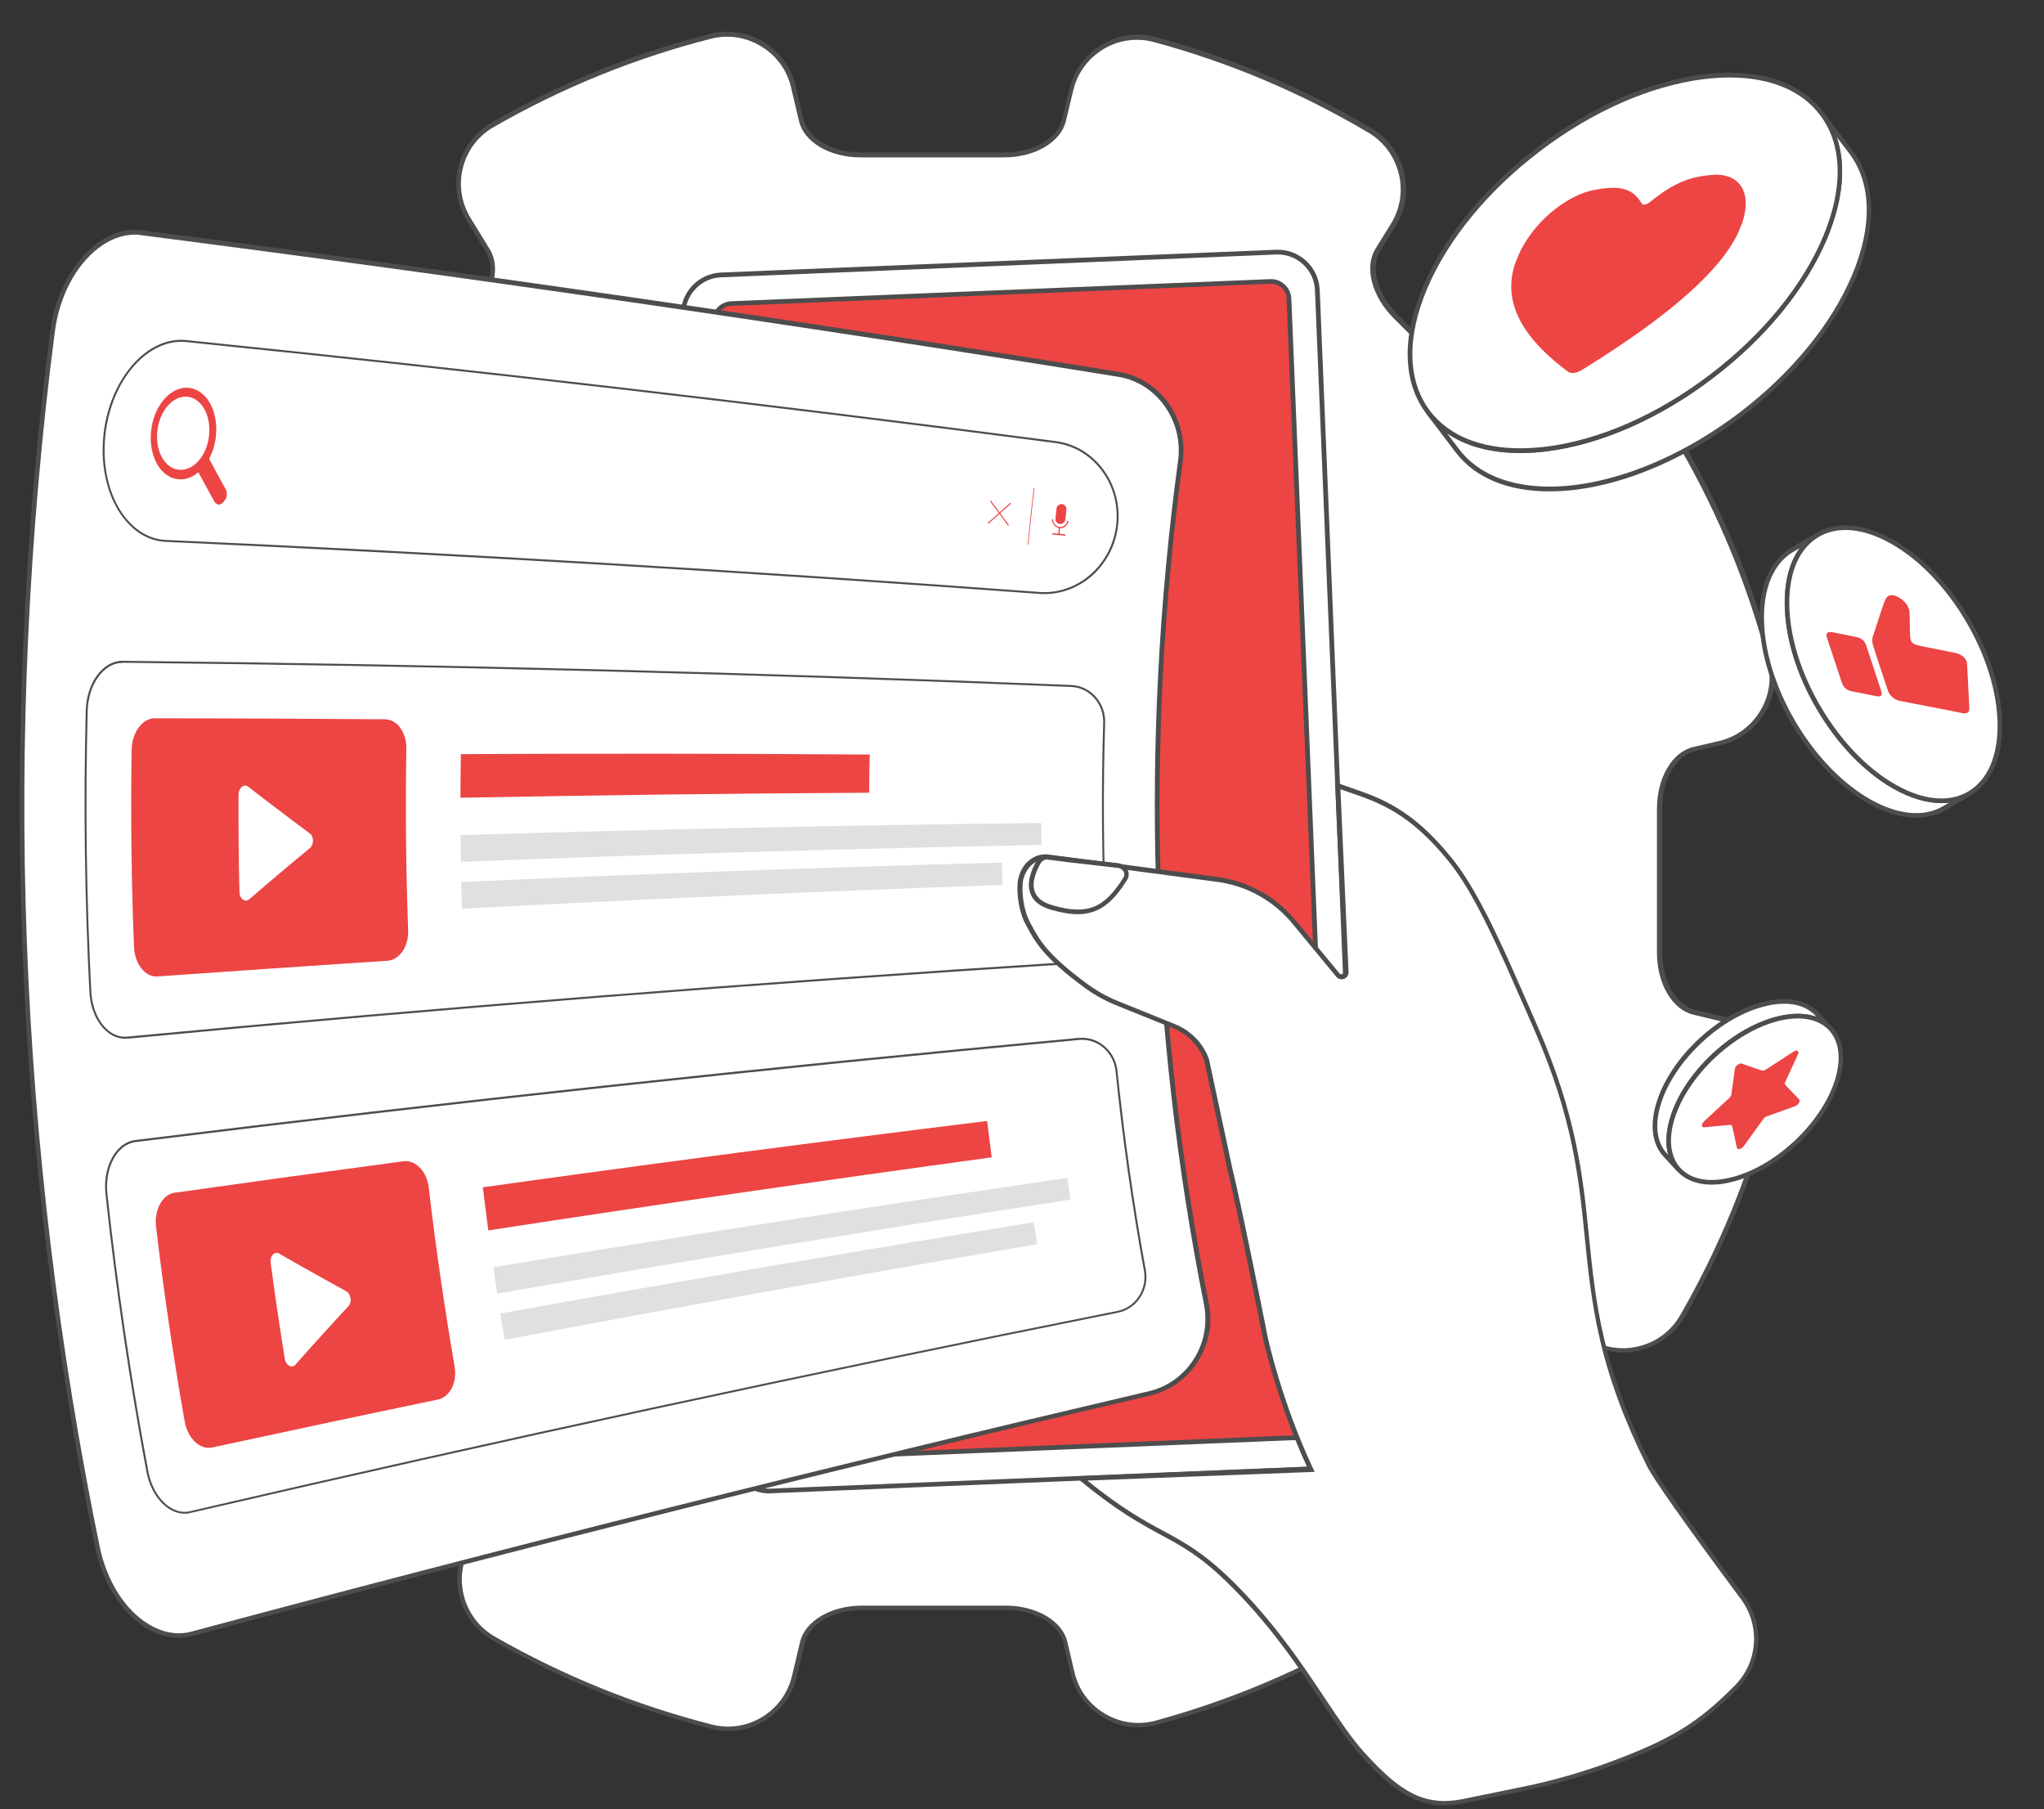 <?xml version="1.0" encoding="UTF-8"?>
<!DOCTYPE svg PUBLIC '-//W3C//DTD SVG 1.0//EN'
          'http://www.w3.org/TR/2001/REC-SVG-20010904/DTD/svg10.dtd'>
<svg height="1293.2" preserveAspectRatio="xMidYMid meet" version="1.0" viewBox="-14.1 -22.7 1461.3 1293.2" width="1461.3" xmlns="http://www.w3.org/2000/svg" xmlns:xlink="http://www.w3.org/1999/xlink" zoomAndPan="magnify"
><rect x="-14.1" y="-22.7" width="1461.3" height="1293.2" fill="#333333" stroke="none"/><g
  ><g id="change1_9"
    ><path d="M1215.8,705.2l-18.7-4.5c-14.2-3.4-24.6-21.4-24.6-42.5V555.3c0-21.2,10.5-39.2,24.7-42.5l18.1-4.2 c26.6-6.2,43.1-33.1,36.1-59.6c-14.2-54.3-35.6-105.8-63.1-153.2c-13.7-23.8-44.3-31.6-67.7-17.3l-16.7,10.3 c-12.4,7.6-32.5,2.3-47.5-12.6l-72.8-72.8c-15-15-20.3-35.1-12.6-47.6l10.9-17.6c14.5-23.3,6.9-53.8-16.7-67.8 c-47.5-28.1-99-50-153.4-64.8c-26.4-7.2-53.5,9.1-59.9,35.7l-5.3,22c-3.4,14.2-21.4,24.6-42.5,24.6H601.2 c-21.2,0-39.2-10.5-42.5-24.7l-5.6-23.8C547,12.9,520.2-3.6,493.8,3.2c-55.1,14.1-107.3,35.5-155.5,63.1 c-23.9,13.7-31.8,44.4-17.4,67.8l13.7,22.3c7.6,12.4,2.3,32.5-12.6,47.5l-72.8,72.8c-15,15-35.1,20.3-47.6,12.6l-23.2-14.4 c-23.3-14.5-53.9-6.8-67.8,16.8c-28.3,48.1-50.3,100.4-65,155.7c-7,26.4,9.3,53.3,35.8,59.7l27.7,6.7c14.2,3.4,24.6,21.4,24.6,42.5 l0,102.9c0,21.2-10.5,39.2-24.7,42.5L82,708c-26.7,6.2-43.1,33.3-36.1,59.8C60.6,823,82.7,875.2,111,923.3 c13.9,23.5,44.3,31.2,67.6,17l23.8-14.6c12.4-7.6,32.5-2.3,47.5,12.6l72.8,72.8c15,15,20.3,35.1,12.6,47.6l-13.5,21.7 c-14.6,23.5-6.7,54.4,17.3,68.1c48.2,27.6,100.4,48.9,155.6,62.9c26.3,6.7,52.9-9.6,59.2-35.9l5.8-24.4 c3.4-14.2,21.4-24.6,42.5-24.6h102.9c21.2,0,39.2,10.5,42.5,24.7l5,21.4c6.3,26.8,33.5,43.3,60,36c54.5-14.8,105.9-36.9,153.4-65 c23.4-13.9,31.1-44.3,16.8-67.5l-11.2-18.2c-7.6-12.4-2.3-32.5,12.6-47.5l72.8-72.8c15-15,35.1-20.3,47.6-12.6l16.1,10 c23.4,14.6,54.2,6.8,68-17.1c27.4-47.5,48.7-99,62.9-153.3C1258.5,738.3,1242.2,711.5,1215.8,705.2z M648.7,810.5 c-117,0-211.8-94.8-211.8-211.8c0-117,94.8-211.8,211.8-211.8c117,0,211.8,94.8,211.8,211.8C860.4,715.7,765.6,810.5,648.7,810.5z" fill="#fff"
    /></g
    ><g id="change2_8"
    ><path d="M506.6,1214.5c-4.1,0-8.3-0.5-12.4-1.6c-54.6-13.8-107-35.1-156-63.1c-12-6.9-20.5-18.1-23.9-31.5 c-3.4-13.4-1.2-27.2,6.1-38.9l13.5-21.7c3.5-5.6,4.2-13.3,2-21.5c-2.2-8.4-7.3-17-14.4-24l-72.8-72.8c-7-7-15.5-12.1-23.9-14.3 c-8.2-2.2-15.9-1.5-21.5,1.9l-23.8,14.6c-11.6,7.1-25.3,9.2-38.5,5.9c-13.3-3.3-24.4-11.6-31.4-23.4 c-28.8-48.9-50.8-101.3-65.3-156c-3.5-13.2-1.6-26.9,5.5-38.6c7.1-11.8,18.4-20.1,31.8-23.2l27.1-6.3c6.4-1.5,12.4-6.4,16.7-13.8 c4.4-7.5,6.8-17.2,6.8-27.1V556.2c0-9.9-2.4-19.5-6.8-27.1c-4.3-7.4-10.2-12.3-16.6-13.8l-27.7-6.7c-13.3-3.2-24.6-11.4-31.6-23.2 c-7-11.7-8.9-25.4-5.4-38.5c14.5-54.7,36.4-107.2,65.1-156.1c7-11.9,18.2-20.2,31.5-23.5c13.3-3.3,27-1.1,38.6,6.1l23.2,14.4 c5.6,3.5,13.3,4.2,21.5,2c8.4-2.2,17-7.3,24-14.4l72.8-72.8c7-7,12.1-15.5,14.3-23.9c2.2-8.2,1.5-15.9-1.9-21.5L319.6,135 c-7.2-11.7-9.3-25.5-5.9-38.8c3.4-13.3,11.9-24.5,23.8-31.4c48.9-28.1,101.4-49.4,155.9-63.3c13.1-3.3,26.8-1.3,38.4,5.7 c11.7,7.1,19.9,18.4,23,31.7l5.6,23.8c1.5,6.4,6.4,12.4,13.8,16.7c7.5,4.4,17.2,6.8,27.1,6.8h102.9c9.9,0,19.5-2.4,27.1-6.8 c7.4-4.3,12.3-10.2,13.8-16.6l5.3-22c3.2-13.4,11.5-24.6,23.4-31.7c11.7-7,25.5-8.8,38.6-5.3c53.9,14.6,105.7,36.5,153.9,65 c11.8,7,20.1,18.2,23.4,31.5c3.3,13.3,1.1,27-6.1,38.6l-10.9,17.6c-3.5,5.6-4.2,13.3-2,21.5c2.2,8.4,7.3,17,14.4,24l72.8,72.8 c7,7,15.5,12.1,23.9,14.3c8.2,2.2,15.9,1.5,21.5-1.9l16.7-10.3c11.7-7.2,25.4-9.2,38.7-5.9c13.3,3.4,24.5,11.8,31.3,23.7 c27.9,48.2,49.2,99.9,63.2,153.7c3.4,13.1,1.5,26.8-5.6,38.5c-7.1,11.8-18.4,20-31.8,23.1l-18.1,4.2c-6.4,1.5-12.4,6.4-16.7,13.8 c-4.4,7.5-6.8,17.2-6.8,27.1v102.9c0,9.9,2.4,19.5,6.8,27.1c4.3,7.4,10.2,12.3,16.6,13.8l18.7,4.5c13.3,3.2,24.5,11.4,31.5,23.1 c7,11.6,9,25.3,5.5,38.4c-14,53.8-35.2,105.5-63,153.7c-6.9,12-18.1,20.4-31.5,23.8c-13.4,3.4-27.2,1.2-38.9-6.1l-16.1-10 c-5.6-3.5-13.3-4.2-21.5-2c-8.4,2.2-17,7.3-24,14.4l-72.8,72.8c-7,7-12.1,15.5-14.3,23.9c-2.2,8.2-1.5,15.9,1.9,21.5l11.2,18.2 c7.1,11.6,9.2,25.2,5.9,38.4c-3.3,13.3-11.6,24.4-23.3,31.4c-48.1,28.6-99.9,50.5-153.8,65.2c-13.2,3.6-26.9,1.7-38.7-5.3 c-11.9-7.1-20.2-18.4-23.3-31.9l-5-21.4c-1.5-6.4-6.4-12.4-13.8-16.7c-7.5-4.4-17.2-6.8-27.1-6.8H602.2c-9.9,0-19.5,2.4-27.1,6.8 c-7.4,4.3-12.3,10.2-13.8,16.6l-5.8,24.4c-3.2,13.2-11.3,24.4-23,31.4C524.5,1212.1,515.6,1214.5,506.6,1214.5z M215.7,920.6 c11.5,0,24.7,5.9,35.4,16.6l72.8,72.8c15.6,15.6,21,36.5,12.8,49.6l-13.5,21.7c-6.8,11-8.8,23.9-5.7,36.4 c3.2,12.5,11.1,23,22.3,29.4c48.7,27.9,100.9,49,155.1,62.8c12.2,3.1,24.9,1.2,35.7-5.3c10.9-6.6,18.5-17,21.5-29.4l5.8-24.4 c3.6-15,22.2-25.9,44.1-25.9h102.9c22.1,0,40.6,10.9,44.1,26l5,21.4c2.9,12.6,10.7,23.2,21.8,29.8c11,6.6,23.9,8.3,36.2,5 c53.6-14.6,105.1-36.4,153-64.8c11-6.5,18.7-16.9,21.8-29.3c3.1-12.3,1.1-25.1-5.6-35.9l-11.2-18.2c-8.1-13.2-2.6-34,12.9-49.5 l72.8-72.8c15.6-15.6,36.5-21,49.6-12.8l16.1,10c10.9,6.8,23.8,8.8,36.3,5.7c12.5-3.1,23-11,29.4-22.2 c27.7-48,48.8-99.5,62.7-152.9c3.2-12.2,1.3-24.9-5.2-35.8c-6.6-11-17-18.6-29.5-21.6l-18.7-4.5c-15-3.6-25.9-22.2-25.9-44.1V555.3 c0-22.1,10.9-40.6,26-44.1l18.1-4.2c12.5-2.9,23.1-10.6,29.7-21.6c6.6-10.9,8.4-23.7,5.2-35.9c-14-53.4-35.2-104.9-62.9-152.8 c-6.4-11.1-16.8-19-29.3-22.2c-12.4-3.1-25.2-1.2-36.2,5.5l-16.7,10.3c-13.2,8.1-34,2.6-49.5-12.9l-72.8-72.8 c-15.6-15.6-21-36.5-12.8-49.6l10.9-17.6c6.7-10.8,8.8-23.6,5.7-36c-3.1-12.4-10.8-22.9-21.9-29.4c-47.9-28.4-99.4-50.1-153-64.6 c-12.3-3.3-25.1-1.6-36,4.9c-11.1,6.6-18.8,17.1-21.8,29.6l-5.3,22c-3.6,15-22.2,25.9-44.1,25.9H601.2c-22.1,0-40.6-10.9-44.1-26 l-5.6-23.8c-2.9-12.5-10.5-23-21.5-29.6c-10.9-6.6-23.6-8.5-35.8-5.4c-54.2,13.8-106.4,35-155.1,63C328,74.2,320.1,84.6,316.9,97 c-3.2,12.4-1.2,25.3,5.5,36.2l13.7,22.3c8.1,13.2,2.6,34-12.9,49.5l-72.8,72.8c-15.6,15.6-36.5,21-49.6,12.8l-23.2-14.4 c-10.9-6.7-23.7-8.8-36.1-5.7c-12.5,3.1-22.9,10.9-29.5,22c-28.6,48.6-50.4,100.9-64.8,155.2c-3.2,12.3-1.4,25,5.1,35.9 c6.6,11,17.1,18.7,29.5,21.7l27.7,6.7c15,3.6,25.9,22.2,25.9,44.1v102.9c0,22.1-10.9,40.6-26,44.1l-27.1,6.3 c-12.5,2.9-23.1,10.6-29.7,21.7c-6.6,11-8.4,23.8-5.1,36.1c14.5,54.4,36.3,106.6,65,155.2c6.5,11,16.9,18.8,29.3,21.9 c12.3,3.1,25.1,1.1,35.9-5.5l23.8-14.6C205.7,921.8,210.5,920.6,215.7,920.6z M648.7,812.2c-28.8,0-56.8-5.6-83.1-16.8 c-25.4-10.7-48.2-26.1-67.8-45.7c-19.6-19.6-35-42.4-45.7-67.8c-11.1-26.3-16.8-54.3-16.8-83.1s5.6-56.8,16.8-83.1 c10.7-25.4,26.1-48.2,45.7-67.8c19.6-19.6,42.4-35,67.8-45.7c26.3-11.1,54.3-16.8,83.1-16.8s56.8,5.6,83.1,16.8 c25.4,10.7,48.2,26.1,67.8,45.7c19.6,19.6,35,42.4,45.7,67.8c11.1,26.3,16.8,54.3,16.8,83.1s-5.6,56.8-16.8,83.1 c-10.7,25.4-26.1,48.2-45.7,67.8c-19.6,19.6-42.4,35-67.8,45.7C705.4,806.6,677.5,812.2,648.7,812.2z M648.7,388.7 c-28.4,0-55.9,5.6-81.8,16.5c-25,10.6-47.5,25.7-66.8,45c-19.3,19.3-34.4,41.8-45,66.8c-11,25.9-16.5,53.4-16.5,81.8 s5.6,55.9,16.5,81.8c10.6,25,25.7,47.5,45,66.8c19.3,19.3,41.8,34.4,66.8,45c25.9,11,53.4,16.5,81.8,16.5s55.9-5.6,81.8-16.5 c25-10.6,47.5-25.7,66.8-45s34.4-41.8,45-66.8c11-25.9,16.5-53.4,16.5-81.8s-5.6-55.9-16.5-81.8c-10.6-25-25.7-47.5-45-66.8 s-41.8-34.4-66.8-45C704.5,394.2,677,388.7,648.7,388.7z" fill="#4d4d4d"
    /></g
  ></g
  ><g
  ><g
    ><g
      ><g id="change1_10"
        ><path d="M507.6,1015.9l-33.3-812.7c-0.6-15.5,11.6-28.8,27.1-29.4l396.9-16.3c15.5-0.6,28.8,11.6,29.4,27.1 L961,997.3c0.6,15.5-11.6,28.8-27.1,29.4L537,1043C521.5,1043.6,508.2,1031.4,507.6,1015.9z" fill="#fff"
        /></g
        ><g id="change2_9"
        ><path d="M535.8,1044.7c-15.9,0-29.2-12.6-29.9-28.7l-33.3-812.7c-0.3-8,2.5-15.6,7.9-21.5c5.4-5.9,12.8-9.3,20.8-9.7 l396.9-16.3c8-0.3,15.6,2.5,21.5,7.9c5.9,5.4,9.3,12.8,9.7,20.8l33.3,812.7c0.7,16.5-12.2,30.5-28.7,31.1l-396.9,16.3 C536.7,1044.7,536.2,1044.7,535.8,1044.7z M509.2,1015.8c0.3,7.1,3.3,13.6,8.6,18.5c5.2,4.8,12,7.3,19.1,7l396.9-16.3 c14.7-0.6,26.1-13,25.5-27.7L926,184.7c-0.3-7.1-3.3-13.6-8.6-18.5c-5.2-4.8-12-7.3-19.1-7l-396.9,16.3 c-7.1,0.3-13.6,3.3-18.5,8.6c-4.8,5.2-7.3,12-7,19.1L509.2,1015.8z" fill="#4d4d4d"
        /></g
      ></g
      ><g
      ><g id="change3_10"
        ><path d="M529.3,1007.7l-32.8-800.1c-0.3-7.1,5.2-13.1,12.3-13.4l385.3-15.8c7.1-0.3,13.1,5.2,13.4,12.3l32.8,800.1 c0.3,7.1-5.2,13.1-12.3,13.4L542.7,1020C535.6,1020.3,529.6,1014.8,529.3,1007.7z" fill="#ec4544"
        /></g
        ><g id="change2_12"
        ><path d="M542.1,1021.7c-7.7,0-14.2-6.1-14.5-13.9l-32.8-800.1c-0.2-3.9,1.2-7.6,3.8-10.4c2.6-2.8,6.2-4.5,10.1-4.7 L894,176.8c8-0.3,14.7,5.9,15.1,13.9l32.8,800.1c0.3,8-5.9,14.7-13.9,15.1l-385.3,15.8C542.5,1021.7,542.3,1021.7,542.1,1021.7z M894.6,180.1c-0.2,0-0.3,0-0.5,0l-385.3,15.8c-3,0.1-5.7,1.4-7.8,3.6c-2,2.2-3.1,5-2.9,8l32.8,800.1c0.3,6.2,5.5,11,11.6,10.7 l385.3-15.8c3-0.1,5.7-1.4,7.8-3.6c2-2.2,3.1-5,2.9-8l-32.8-800.1C905.6,184.8,900.6,180.1,894.6,180.1z" fill="#4d4d4d"
        /></g
      ></g
    ></g
    ><g
    ><g
      ><g id="change1_16"
        ><path d="M808,973.2C579,1026.8,350.8,1084,123.5,1145c-28.2,7.7-59.2-19.7-67.9-61.7C-3,798.6-14.1,504.9,23.5,214.2 c5.5-42.9,34.7-74.5,63.7-70.6c233.4,30,466.3,63.7,698.4,101.2c28.8,4.8,48.1,32.6,44.2,62.1C802.4,508.7,809,712.2,848.3,909 C854,937.8,836.4,966.4,808,973.2z" fill="#fff"
        /></g
        ><g id="change2_15"
        ><path d="M113.8,1147.9c-7.9,0-15.9-2.4-23.6-7.1c-17.5-10.7-31-32.1-36.2-57.3C24.8,941.6,7.2,796.1,1.8,651 c-5.4-145.5,1.3-292.5,20-437c3.3-25.8,15.4-48.9,32.4-62c10.5-8.1,22-11.6,33.2-10.1c232.4,29.9,467.4,63.9,698.5,101.2 c14.3,2.4,26.9,10.4,35.5,22.5c8.5,12,12,26.8,10.1,41.5c-13.6,100-18.9,201.9-15.7,302.6c3.1,100.2,14.7,200.8,34.3,298.9 c2.9,14.4,0.2,29.1-7.6,41.5c-7.8,12.5-19.9,21.2-34,24.6l0,0c-228,53.3-458.2,111.1-684.4,171.7 C120.6,1147.5,117.2,1147.9,113.8,1147.9z M82.3,145c-8.8,0-17.8,3.3-26.1,9.7c-16.3,12.5-27.9,34.8-31.1,59.7 C6.4,358.8-0.3,505.6,5.1,650.9c5.4,144.8,22.9,290.2,52.1,432c5,24.2,17.9,44.8,34.7,55.1c10.3,6.3,21,8.2,31.1,5.4 c226.2-60.7,456.5-118.4,684.5-171.8c13.3-3.2,24.6-11.4,32-23.1c7.3-11.7,9.8-25.6,7.1-39.1C827,811,815.5,710.3,812.4,609.9 c-3.2-100.9,2.1-202.9,15.7-303.1c1.9-13.9-1.5-27.8-9.5-39.1c-8-11.4-19.9-18.9-33.3-21.1c-231.1-37.3-466-71.3-698.4-101.2 C85.4,145.1,83.9,145,82.3,145z" fill="#4d4d4d"
        /></g
      ></g
      ><g
      ><g id="change1_5"
        ><path d="M753.4,665.4c-225.7,14.3-451.2,32.2-676.5,53.5c-13.4,1.3-25.4-13.3-26.4-32.7c-3.4-66.8-4.3-133.9-2.6-201 c0.5-19.4,12.1-35.1,25.6-34.9c226.3,2.3,452.4,8.1,678.4,17.3c13.5,0.6,23.9,12.4,23.4,26.3c-1.5,48.3-1.2,96.6,1.1,144.7 C777,652.6,766.8,664.6,753.4,665.4z" fill="#fff"
        /></g
        ><g id="change2_4"
        ><path d="M75.2,719.7c-4.6,0-9.2-1.8-13.2-5.3c-7.1-6.1-11.6-16.6-12.2-28.2c-3.4-66.6-4.3-134.3-2.6-201 c0.5-19.8,12.3-35.8,26.3-35.6c225.2,2.3,453.5,8.1,678.4,17.3c13.7,0.6,24.6,12.7,24.1,27.1c-1.5,48-1.2,96.7,1.1,144.7 c0.7,14.2-10,26.6-23.7,27.5h0C528.7,680.4,301.1,698.4,77,719.7C76.4,719.7,75.8,719.7,75.2,719.7z M73.3,451.1 c-13.1,0-24.2,15.3-24.7,34.2c-1.7,66.7-0.9,134.3,2.6,200.9c0.6,11.2,5,21.4,11.7,27.2c4.2,3.6,9,5.3,13.9,4.8 C301,697,528.6,679,753.3,664.7l0,0c13-0.9,23-12.5,22.4-26c-2.2-48-2.6-96.7-1.1-144.8c0.4-13.6-9.8-25-22.7-25.6 c-224.9-9.2-453.1-15-678.3-17.3C73.5,451.1,73.4,451.1,73.3,451.1z" fill="#4d4d4d"
        /></g
      ></g
      ><g
      ><g id="change1_12"
        ><path d="M729.1,401.1c-207.9-15.4-416.1-27.8-624.6-37.2c-27.9-1.1-48.3-34.7-44.1-75c0-0.1,0-0.1,0-0.2 c4.1-40.3,31-70.6,58.8-67.6c207.6,21.1,414.8,45.2,621.5,72.2c27.7,3.8,46.9,30.2,43.8,59.1c0,0,0,0,0,0 C781.4,381.2,757,403,729.1,401.1z" fill="#fff"
        /></g
        ><g id="change2_11"
        ><path d="M732.6,401.9c-1.2,0-2.3,0-3.5-0.1l0,0c-207-15.3-417.1-27.8-624.5-37.2c-10.7-0.4-20.6-5.5-28.6-14.8 c-12.6-14.5-18.6-37.3-16.2-61l0-0.2c2.4-23.8,13.1-45.4,28.4-57.9c9.7-7.9,20.5-11.5,31.2-10.3c206.6,21,415.7,45.3,621.5,72.2 c13.5,1.8,25.6,9.1,33.9,20.4c8.3,11.2,12,25.3,10.5,39.4c-1.5,14.2-8.2,27.1-18.6,36.4C757,397.3,745,401.9,732.6,401.9z M729.2,400.4c13.3,0.9,26.2-3.6,36.5-12.7c10.2-9,16.7-21.6,18.2-35.4c1.5-13.8-2.1-27.5-10.2-38.4c-8.1-11-19.8-18.1-33-19.9 c-205.8-26.9-414.9-51.2-621.5-72.2c-10.3-1.1-20.7,2.4-30.1,10C74,244,63.6,265.3,61.2,288.8l0,0.2 c-2.4,23.3,3.5,45.7,15.8,59.9c7.7,8.9,17.3,13.9,27.6,14.3C312.1,372.5,522.2,385.1,729.2,400.4L729.2,400.4z" fill="#4d4d4d"
        /></g
      ></g
      ><g id="change4_1"
      ><path d="M730.5,581.2c-138.4,2.7-276.7,6.7-415.1,12.1c-0.1-6.4-0.2-12.7-0.3-19.1c138.4-4.2,276.8-7.1,415.2-8.7 C730.3,570.7,730.4,576,730.5,581.2z" fill="#ccc" opacity=".6"
      /></g
      ><g id="change3_2"
      ><path d="M607.3,543.9c-97.4,0.5-194.8,1.7-292.2,3.6c0-10.4,0.1-20.8,0.3-31.2c97.4-0.5,194.9-0.4,292.3,0.3 C607.4,525.8,607.3,534.8,607.3,543.9z" fill="#ec4544"
      /></g
      ><g id="change4_2"
      ><path d="M702.6,609.8C573.8,614.3,445,620,316.2,626.8c-0.2-6.4-0.4-12.7-0.5-19.1c128.8-5.8,257.7-10.4,386.5-13.9 C702.3,599.1,702.5,604.4,702.6,609.8z" fill="#ccc" opacity=".6"
      /></g
      ><g id="change3_3"
      ><path d="M262.8,664c-54.8,3.6-109.5,7.3-164.3,11.2c-8.7,0.7-16.3-8.8-16.8-21.3c-1.9-46.8-2.4-93.6-1.7-140.5 c0.2-12.5,7.6-22.6,16.3-22.7c54.9,0,109.8,0.3,164.7,0.7c8.8,0,15.6,9.4,15.4,20.9c-0.7,43.3-0.3,86.6,1.3,129.7 C278.2,653.6,271.6,663.4,262.8,664z" fill="#ec4544"
      /></g
      ><g
      ><g id="change5_3"
        ><path d="M694,335.4c4.3,5.8,8.6,11.6,12.9,17.4" fill="#58a9ff"
        /></g
        ><g id="change3_14"
        ><path d="M706.6,353c-4.3-5.8-8.6-11.6-12.9-17.4c0.2-0.2,0.4-0.4,0.6-0.5c4.3,5.8,8.6,11.6,12.9,17.4 C707,352.7,706.8,352.9,706.6,353z" fill="#ec4544"
        /></g
      ></g
      ><g
      ><g id="change5_2"
        ><path d="M692.3,351.4c5.4-4.9,10.9-9.7,16.3-14.5" fill="#58a9ff"
        /></g
        ><g id="change3_11"
        ><path d="M692.5,351.7c-0.2-0.2-0.3-0.4-0.5-0.6c5.4-4.9,10.9-9.7,16.3-14.5c0.2,0.2,0.3,0.4,0.5,0.6 C703.4,342,697.9,346.8,692.5,351.7z" fill="#ec4544"
        /></g
      ></g
      ><g id="change3_4"
      ><path d="M743.6,351.8L743.6,351.8c-2-0.2-3.4-2.1-3.1-4.1c0.2-2.2,0.5-4.4,0.7-6.7c0.2-2.1,2-3.6,4-3.4l0,0 c2,0.2,3.4,2.1,3.1,4.2c-0.2,2.2-0.5,4.4-0.7,6.6C747.3,350.5,745.6,352,743.6,351.8z" fill="#ec4544"
      /></g
      ><g id="change3_5"
      ><path d="M743.7,354.9c3,0.1,5.6-2.2,6.2-5.3c-0.3,0-0.6-0.1-0.8-0.1c-0.6,2.8-3,4.7-5.7,4.4c-2.7-0.3-4.7-2.7-4.6-5.5 c-0.3,0-0.6-0.1-0.8-0.1c-0.1,3.1,2,5.8,4.9,6.4c-0.1,1.3-0.3,2.7-0.4,4c-1.4-0.1-2.8-0.3-4.2-0.4c0,0.3-0.1,0.7-0.1,1 c3.1,0.3,6.2,0.6,9.3,0.9c0-0.3,0.1-0.7,0.1-1c-1.4-0.1-2.8-0.3-4.2-0.4C743.5,357.6,743.6,356.3,743.7,354.9z" fill="#ec4544"
      /></g
      ><g
      ><g id="change5_1"
        ><path d="M725.2,326.3c-1.6,13.4-3,26.8-4.3,40.2" fill="#58a9ff"
        /></g
        ><g id="change3_1"
        ><path d="M721.1,366.5c-0.2,0-0.4,0-0.5,0c1.3-13.4,2.7-26.8,4.3-40.2c0.2,0,0.4,0,0.5,0.1 C723.8,339.7,722.4,353.1,721.1,366.5z" fill="#ec4544"
        /></g
      ></g
      ><g id="change3_6"
      ><path d="M145.2,336.6c0.4-0.4,0.8-0.8,1.1-1.3c1.9-2.1,2.3-5.8,1-8.2c-4-7.3-8-14.5-11.9-21.9c2.2-4.1,3.8-8.8,4.6-14 c2.7-17.8-5.1-34.1-17.7-36.5c-12.6-2.4-25.3,10.3-28.1,28.5c-2.8,18.2,5.4,34.5,18.1,36.5c5.5,0.9,10.9-1,15.4-4.9 c3.8,7.1,7.7,14.1,11.5,21.1C140.7,338.3,143.3,338.6,145.2,336.6z M115.7,313.1c-10.3,0.5-18.2-10.9-17.5-25.5 c0.7-14.6,9.8-26.6,20.1-26.8c10.3-0.2,18,11.3,17.2,25.6C134.9,300.7,126.1,312.6,115.7,313.1z" fill="#ec4544"
      /></g
      ><g id="change1_14"
      ><path d="M207.3,572.9c-7.3-5.4-14.7-10.9-22-16.5c-7.3-5.5-14.6-11.1-21.9-16.8c-3.1-2.4-6.9,0.8-7,5.7 c0,11.6,0,23.2,0.1,34.8s0.3,23.2,0.6,34.8c0.1,4.9,4.1,7.7,7.1,5.1c7.1-6.2,14.3-12.3,21.5-18.4c7.2-6.1,14.4-12.1,21.6-18 C210.5,581.2,210.4,575.2,207.3,572.9z" fill="#fff"
      /></g
      ><g
      ><g id="change1_3"
        ><path d="M785.1,914.9c-221.7,44.3-442.9,92-663.3,143.2c-13.1,3.1-26.9-9.8-30.5-28.9C79,963.4,69.2,897.3,62,830.8 c-2.1-19.3,7.3-36.3,20.7-37.9c224.6-27.8,449.5-52.2,674.6-73c13.4-1.2,25.3,9,26.7,22.8c4.9,47.8,11.7,95.4,20.3,142.7 C806.9,899,798.3,912.2,785.1,914.9z" fill="#fff"
        /></g
        ><g id="change2_2"
        ><path d="M117.9,1059.2c-3.8,0-7.7-1.2-11.4-3.6c-7.8-5.1-13.7-14.9-15.9-26.3c-12.3-65.5-22.1-132.2-29.3-198.5 c-2.1-19.6,7.4-37,21.3-38.7c223.5-27.7,450.5-52.3,674.7-73c13.7-1.2,26,9.3,27.5,23.5c4.9,47.6,11.7,95.6,20.3,142.6 c2.5,14-6.4,27.6-19.8,30.3h0c-220.8,44.1-443.9,92.3-663.3,143.2C120.6,1059.1,119.2,1059.2,117.9,1059.2z M759.5,720.5 c-0.7,0-1.4,0-2.1,0.1c-224.1,20.8-451.1,45.3-674.6,73c-13.1,1.6-22.1,18.2-20.1,37.1c7.2,66.2,17,132.9,29.3,198.4 c2.1,11,7.8,20.5,15.3,25.4c4.7,3,9.6,4.1,14.4,2.9C341,1006.4,564.2,958.3,785,914.2c12.7-2.6,21.1-15.4,18.7-28.7 c-8.6-47.1-15.4-95.1-20.3-142.7C782.1,730.1,771.6,720.5,759.5,720.5z" fill="#4d4d4d"
        /></g
      ></g
      ><g id="change4_3"
      ><path d="M751.2,834.7c-136.8,21.1-273.4,43.5-409.8,67.2c-1-6.3-1.9-12.6-2.8-18.9C475.3,860.4,612,839.2,749,819.2 C749.7,824.4,750.5,829.5,751.2,834.7z" fill="#ccc" opacity=".6"
      /></g
      ><g id="change3_7"
      ><path d="M694.9,804.5c-120.1,16.4-240,33.8-359.9,52.2c-1.4-10.3-2.6-20.5-3.9-30.8c120.1-16.8,240.3-32.6,360.5-47.4 C692.7,787.2,693.8,795.8,694.9,804.5z" fill="#ec4544"
      /></g
      ><g id="change4_4"
      ><path d="M727.4,866.6c-127.1,21.7-254,44.4-380.7,68.3c-1-6.3-2.1-12.5-3.1-18.8c126.9-22.9,254-44.6,381.2-65.2 C725.7,856.1,726.6,861.4,727.4,866.6z" fill="#ccc" opacity=".6"
      /></g
      ><g id="change3_8"
      ><path d="M299,977.6c-53.9,11.2-107.8,22.7-161.6,34.3c-8.6,1.8-17.4-6.6-19.5-18.8c-8.1-46-14.9-92.3-20.4-138.7 C96,842,102,831,110.7,829.8c54.5-7.7,109.1-15.2,163.6-22.5c8.7-1.1,16.7,7.2,18.1,18.6c5,42.8,11.2,85.5,18.5,128 C312.9,965.2,307.6,975.8,299,977.6z" fill="#ec4544"
      /></g
      ><g id="change1_2"
      ><path d="M233.4,900.2c-8-4.4-16-8.8-24-13.3c-8-4.5-16-9-23.9-13.6c-3.4-1.9-6.8,1.7-6.1,6.5 c1.5,11.5,3.1,22.9,4.8,34.4c1.7,11.5,3.5,22.9,5.3,34.3c0.8,4.8,5.1,7.1,7.7,4.1c6.2-7.1,12.5-14.1,18.8-21 c6.3-7,12.6-13.9,19-20.7C237.7,907.9,236.8,902,233.4,900.2z" fill="#fff"
      /></g
    ></g
    ><g
    ><g
      ><g
        ><g id="change1_6"
          ><path d="M1231.8,1119.2c-31.6-42.6-61.2-83.3-67.1-95.1c-67-134.1-22.7-179.7-80.7-312.1 c-7.4-17-14.1-32.4-20.4-46.3c-14.6-32.5-27.1-57-41.3-74.5c-32-39.3-56.1-43.7-80.1-52.5l5.9,133.2l0,0 c0.2,3.2-3.7,4.7-5.8,2.3l-31.4-38c-13.8-16.7-33.4-27.6-54.9-30.5l-120.4-16c-10-1.3-17.8,6.1-20.1,15.8 c-1.3,5.4-0.8,20.7,5.1,31.5c6.2,11.4,11.1,22.3,41.2,44.4c7.1,5.2,14.8,9.5,22.9,12.8l40.6,16.4c10.7,4.3,19.1,13,23,23.9 c0,0,0,0.1,0,0.1l16.5,77.2c7.8,31.9,25.4,120.9,25.4,121c0.5,2.8,10.5,47.3,32.6,94.5l-164,6.7c53.7,44.4,67.5,36.1,105.2,72.8 c49.2,47.8,71.7,97.4,95.7,123.9c26,28.7,43.7,39.8,72.8,33.9l42.5-8.7c20.8-4.2,41.3-10.1,61.3-17.4 c43.4-16,63.3-27.5,90.8-55.4c0.1-0.1,0.2-0.2,0.3-0.3C1244.4,1165.5,1246.1,1138.6,1231.8,1119.2z" fill="#fff"
          /></g
          ><g id="change2_5"
          ><path d="M1018.4,1267.7c-22.7,0-39-12.8-59.9-35.9c-9.1-10.1-17.9-23.3-28.1-38.6c-16.5-24.8-37-55.6-67.5-85.2 c-19-18.5-31.9-25.5-46.9-33.6c-14.8-8-31.6-17.1-58.2-39.1l-3.3-2.8l165.8-6.8c-22.1-48.1-31.6-92.2-31.7-92.6 c-0.2-0.8-17.6-89.2-25.4-120.9l0,0l-16.4-77c0,0,0,0,0,0c-3.8-10.4-11.8-18.8-22.1-22.9l-40.6-16.4c-8.3-3.3-16.1-7.7-23.3-13 c-28.9-21.3-35-32.5-40.8-43.3c-0.3-0.6-0.6-1.1-0.9-1.7c-6-11.1-6.6-26.9-5.2-32.7c2.7-11.4,11.7-18.5,21.9-17.1l120.4,16 c22,2.9,41.9,13.9,56,31l31.4,38c0.7,0.8,1.6,0.6,1.8,0.5c0.3-0.1,1.1-0.5,1-1.6l-6-135.7l2.3,0.9c3,1.1,6,2.1,8.9,3.1 c21.4,7.4,43.6,15,71.9,49.9c14.4,17.8,27,42.7,41.5,74.8c5.1,11.4,10.6,23.9,16.4,37.2l4,9.2c27.8,63.5,32.3,107.4,36.5,149.9 c4.8,47.5,9.3,92.3,44.1,162.1c6.4,12.8,41.3,60.2,66.9,94.8c7.2,9.7,10.7,21.6,9.9,33.6c-0.8,12-5.9,23.4-14.3,32l-0.3,0.3 c-26.8,27.3-46.4,39.3-91.4,55.8c-19.9,7.3-40.6,13.2-61.5,17.5l-42.5,8.7C1027.8,1267.2,1023,1267.7,1018.4,1267.7z M763.3,1035.5c24.4,19.8,40.2,28.4,54.3,36c15.2,8.2,28.3,15.4,47.7,34.1c30.8,29.9,51.4,60.9,68,85.8 c10.1,15.2,18.9,28.3,27.8,38.2c14.2,15.7,24.6,24.5,34.8,29.6c11.1,5.5,22.4,6.7,36.5,3.8l42.5-8.7c20.7-4.2,41.3-10.1,61-17.3 c44.4-16.4,63.8-28.2,90.2-55l0.3-0.3c7.9-8,12.6-18.6,13.4-29.9c0.7-11.2-2.5-22.4-9.2-31.4c-40.9-55.1-62.3-85.4-67.3-95.3 c-15.8-31.6-26.8-61.2-33.6-90.5c-6.1-26.2-8.5-49.9-10.8-72.8c-4.3-42.2-8.6-85.9-36.3-148.9l-4-9.2 c-5.8-13.2-11.3-25.7-16.4-37.1c-14.4-31.8-26.8-56.6-41-74.1c-27.7-34.1-49.4-41.6-70.4-48.8c-2.2-0.8-4.4-1.5-6.6-2.3 l5.8,130.7c0.1,2.1-1.1,4-3.1,4.8c-2,0.8-4.2,0.2-5.6-1.4l-31.4-38c-13.6-16.5-32.7-27.1-53.8-29.9l-120.4-16 c-8.5-1.1-16,4.9-18.3,14.6c-1.2,5.2-0.6,20.1,4.9,30.3c0.3,0.6,0.6,1.1,0.9,1.7c5.9,11,11.5,21.3,39.8,42.2 c7,5.1,14.6,9.4,22.6,12.6l40.6,16.4c11.1,4.5,19.9,13.5,24,24.8l0.1,0.2l0,0.2l16.5,77.2c7.8,32,25.3,120.4,25.4,121.1 c0.1,0.4,9.7,45.5,32.5,94.1l1.1,2.3L763.3,1035.5z" fill="#4d4d4d"
          /></g
        ></g
        ><g
        ><g id="change1_8"
          ><path d="M749.2,591.8l-13.5-1.7c-3-0.4-5.9,1-7.4,3.4c-4.8,8.1-12.4,26.1,9.3,32.4c24.6,7.1,37.9,3,52.5-20.4 c0,0,0-0.1,0.1-0.1c2.5-4-0.5-8.9-5.4-9.5L749.2,591.8z" fill="#fff"
          /></g
          ><g id="change2_7"
          ><path d="M756.4,630.7c-5.6,0-11.9-1.1-19.2-3.2c-7.6-2.2-12.5-6-14.6-11.4c-3.3-8.4,1.3-18.3,4.3-23.5 c1.8-3,5.4-4.7,9-4.2l13.5,1.7l35.7,4.1c3.1,0.4,5.7,2.1,7,4.8c1.1,2.4,1,5-0.4,7.2l-0.1,0.1C781.1,623.2,771,630.7,756.4,630.7 z M734.8,591.6c-2,0-4,1-4.9,2.7c-2.7,4.7-6.9,13.5-4.1,20.6c1.7,4.3,5.9,7.5,12.5,9.4c24.6,7.2,36.9,2.4,50.7-19.7l0.1-0.1 c0.8-1.3,0.8-2.7,0.2-4c-0.8-1.6-2.4-2.7-4.4-2.9l-35.7-4.1l-13.5-1.7C735.3,591.6,735,591.6,734.8,591.6z" fill="#4d4d4d"
          /></g
        ></g
      ></g
    ></g
  ></g
  ><g
  ><g
    ><g id="change1_13"
      ><path d="M1186.3,813.5 c-16.1-17.3-4.9-53.9,25-81.8c29.9-27.9,67.2-36.5,83.3-19.2l-9.8-10.6c-16.1-17.3-53.4-8.7-83.3,19.2 c-29.9,27.9-41.1,64.5-25,81.8L1186.3,813.5z" fill="#fff"
      /></g
      ><g id="change2_13"
      ><path d="M1185,814.6l-9.8-10.6c-8.2-8.8-10-22.5-5.1-38.5c4.8-15.7,15.5-31.9,30.2-45.6s31.6-23.2,47.6-26.9 c16.3-3.8,29.9-1,38.1,7.8l9.8,10.5c0,0,0,0,0,0l-2.4,2.3c-15.4-16.6-51.8-7.9-81,19.3c-29.2,27.2-40.4,62.8-24.9,79.4L1185,814.6 z M1261.4,694.7c-4,0-8.2,0.5-12.7,1.6c-15.5,3.6-31.8,12.8-46.1,26.1c-29.2,27.2-40.4,62.8-24.9,79.4l0.9,1 c-2.1-7.6-1.7-16.6,1.4-26.7c4.8-15.7,15.5-31.9,30.2-45.6c14.7-13.7,31.6-23.2,47.6-26.9c10.2-2.4,19.3-2.2,26.7,0.5l-0.9-1 C1278.4,697.5,1270.7,694.7,1261.4,694.7z" fill="#4d4d4d"
      /></g
    ></g
    ><g
    ><g id="change1_15"
      ><ellipse cx="1240.4" cy="763" fill="#fff" rx="74" ry="42.8" transform="rotate(-42.986 1240.488 763.005)"
      /></g
      ><g id="change2_14"
      ><path d="M1209.6,824c-10.3,0-18.7-3.2-24.6-9.5c-8.2-8.8-10-22.5-5.1-38.5c4.8-15.7,15.5-31.9,30.2-45.6 s31.6-23.2,47.6-26.9c16.3-3.8,29.9-1,38.1,7.8c8.2,8.8,10,22.5,5.1,38.5c-4.8,15.7-15.5,31.9-30.2,45.6 c-14.7,13.7-31.6,23.2-47.6,26.9C1218.3,823.5,1213.8,824,1209.6,824z M1271.2,705.2c-17.4,0-39.6,9.9-58.8,27.7 c-29.2,27.2-40.4,62.8-24.9,79.4c7.4,7.9,19.8,10.3,34.9,6.8c15.5-3.6,31.8-12.8,46.1-26.1c29.2-27.2,40.4-62.8,24.9-79.4 C1288.1,707.9,1280.3,705.2,1271.2,705.2z" fill="#4d4d4d"
      /></g
    ></g
  ></g
  ><g id="change3_9"
  ><path d="M1248.3,741.8l19.9-12.9c2.4-1.5,4.2-0.4,3.1,2l-9.1,19.7c-0.4,0.9-0.4,1.8,0.1,2.2l9.8,10.2 c1.2,1.2-0.6,4.2-3,5l-20.1,7.2c-0.9,0.3-1.9,1.1-2.5,2l-13.9,19.2c-1.6,2.3-4.6,3-5,1.1l-3.3-15.2c-0.2-0.7-0.8-1.1-1.6-1 l-18.4,1.7c-2.2,0.2-2.2-2.4-0.1-4.3l18-16.6c0.8-0.8,1.4-1.8,1.5-2.6l2.5-18.2c0.3-2.1,3.2-4.4,4.9-3.8l14.5,5 C1246.4,742.6,1247.3,742.4,1248.3,741.8z" fill="#ec4544"
  /></g
  ><g
  ><g
    ><g id="change1_7"
      ><path d="M1393.9,544.4 c-29.4,17.3-77.6-10-107.6-61c-30-51-30.4-106.4-1-123.7l-18,10.6c-29.4,17.3-29,72.7,1,123.7c30,51,78.2,78.3,107.6,61 L1393.9,544.4z" fill="#fff"
      /></g
      ><g id="change2_6"
      ><path d="M1355.8,561.8c-10.6,0-22.3-3.5-34.4-10.3c-20.6-11.7-40-31.8-54.6-56.7c-14.7-24.9-22.8-51.7-23-75.3 c-0.2-24,7.8-42,22.6-50.7l18-10.6l1.7,2.9c-13.7,8.1-21.2,25-21,47.8c0.2,23.1,8.2,49.2,22.6,73.7c14.4,24.4,33.3,44.1,53.4,55.5 c19.8,11.2,38.2,13,52,4.9l1.7,2.9c0,0,0,0,0,0l-18,10.6C1370.5,560,1363.5,561.8,1355.8,561.8z M1272.5,369.1l-4.5,2.6 c-28.6,16.8-27.9,71.3,1.6,121.4c29.5,50.1,76.8,77.2,105.4,60.4l4.5-2.6c-12,1.5-25.7-1.9-40-10c-20.6-11.7-40-31.8-54.6-56.7 c-14.7-24.9-22.8-51.7-23-75.3C1261.7,392.4,1265.4,378.8,1272.5,369.1z" fill="#4d4d4d"
      /></g
    ></g
    ><g
    ><g id="change1_1"
      ><ellipse cx="1339.6" cy="452" fill="#fff" rx="61.9" ry="107.1" transform="rotate(-30.458 1339.627 452.04)"
      /></g
      ><g id="change2_1"
      ><path d="M1373.8,551.3c-10.6,0-22.3-3.5-34.4-10.3c-20.6-11.7-40-31.8-54.6-56.7c-14.7-24.9-22.8-51.7-23-75.3 c-0.2-24,7.8-42,22.6-50.7c14.8-8.7,34.4-7,55.3,4.9c20.6,11.7,40,31.8,54.6,56.7c14.7,24.9,22.8,51.7,23,75.3 c0.2,24-7.8,42-22.6,50.7C1388.5,549.5,1381.4,551.3,1373.8,551.3z M1305.3,356.1c-7.1,0-13.6,1.7-19.2,5 c-13.7,8.1-21.2,25-21,47.8c0.2,23.1,8.2,49.2,22.6,73.7c14.4,24.4,33.3,44.1,53.4,55.5c11.6,6.6,22.7,9.9,32.7,9.9 c7.1,0,13.6-1.7,19.2-5c13.7-8.1,21.2-25,21-47.8c-0.2-23.1-8.2-49.2-22.6-73.7c-14.4-24.4-33.3-44.1-53.4-55.5 C1326.4,359.4,1315.3,356.1,1305.3,356.1z" fill="#4d4d4d"
      /></g
    ></g
  ></g
  ><g
  ><g
    ><g
      ><g id="change1_4"
        ><path d="M1288.4,58.5c34.1,44.9-1.3,129-79,188 S1041,316.9,1007,272l20.8,27.4c34.1,44.9,124.6,33.4,202.3-25.6s113.1-143.2,79-188L1288.4,58.5z" fill="#fff"
        /></g
        ><g id="change2_3"
        ><path d="M1093.5,328.5c-29.7,0-53.1-9.7-67.1-28.1l-20.8-27.4l2.6-2c13.3,17.5,35.8,26.7,64.4,26.7 c6,0,12.3-0.4,18.9-1.2c37.9-4.8,79.4-23,116.7-51.4c37.4-28.4,66.1-63.4,80.9-98.6c14.7-34.9,13.9-65.9-2.2-87.1l2.6-2 l20.8,27.4c16.8,22.2,17.8,54.3,2.6,90.4c-15,35.8-44.1,71.3-81.9,100c-37.8,28.7-79.8,47.2-118.3,52.1 C1106.1,328.1,1099.7,328.5,1093.5,328.5z M1020.4,287l8.7,11.4c13.7,18,36.8,26.7,64.6,26.7c40.1,0,90-18.2,135.4-52.6 c37.4-28.4,66.1-63.4,80.9-98.6c14.7-34.9,13.9-65.9-2.2-87.1l-8.7-11.4c6.8,20.1,4.5,45.1-6.9,72.4c-15,35.8-44.1,71.3-81.9,100 c-37.8,28.7-79.8,47.2-118.3,52.1C1062.7,303.5,1038,299,1020.4,287z" fill="#4d4d4d"
        /></g
      ></g
      ><g
      ><g id="change1_11"
        ><ellipse cx="1147.7" cy="165.3" fill="#fff" rx="176.6" ry="102" transform="rotate(-37.203 1147.718 165.284)"
        /></g
        ><g id="change2_10"
        ><path d="M1072.7,301.1c-29.7,0-53.1-9.7-67.1-28.1c-16.8-22.2-17.8-54.3-2.6-90.4c15-35.8,44.1-71.3,81.9-100 c37.8-28.7,79.8-47.2,118.3-52.1c38.8-4.9,69.5,4.6,86.3,26.8c16.8,22.2,17.8,54.3,2.6,90.4c-15,35.8-44.1,71.3-81.9,100 c-37.8,28.7-79.8,47.2-118.3,52.1C1085.3,300.7,1078.9,301.1,1072.7,301.1z M1222.6,32.7c-6,0-12.3,0.4-18.9,1.2 c-37.9,4.8-79.4,23-116.7,51.4c-37.4,28.4-66.1,63.4-80.9,98.6c-14.7,34.9-13.9,65.9,2.2,87.1c13.3,17.5,35.8,26.7,64.4,26.7 c6,0,12.3-0.4,18.9-1.2c37.9-4.8,79.4-23,116.7-51.4c37.4-28.4,66.1-63.4,80.9-98.6c14.7-34.9,13.9-65.9-2.2-87.1l0,0 C1273.7,41.9,1251.2,32.7,1222.6,32.7z" fill="#4d4d4d"
        /></g
      ></g
    ></g
    ><g
    ><g id="change3_13"
      ><path d="M1072.7,157l-3.5,8.3c-7.8,22.9-1.1,49,37.8,77.7c2.1,1.5,6,1.1,9.7-1.2c68.7-42.3,99.3-73.1,111.1-96.5 l3.5-8.3c8.3-24.7-4.2-35.4-19.2-34.8c-2.5,0.1-4.8,0.3-7,0.6c-16.3,2.1-27.3,9-40,19.2c-2.1,1.7-4.7,2-5.5,0.7 c-5-8-11.1-12.7-27.4-10.7c-2.2,0.3-4.7,0.7-7.3,1.2C1108.8,116.5,1085.4,131.8,1072.7,157z" fill="#ec4544"
      /></g
    ></g
  ></g
  ><g
  ><g fill="#ec4544" id="change3_12"
    ><path d="M1365.4,482.4c-7-1.4-14.1-2.7-21.1-4.1c-4.3-0.9-7.4-3.6-8.8-7.7c-3.5-10.7-7.2-21.4-10.5-32 c-0.7-2.2-0.8-4.6-0.2-6.3c2.6-7.3,5.9-18.9,8.8-26c1.4-3.4,3.9-4.4,7.7-3c5.1,2,9.4,6.7,9.7,11.1c0.4,4.5,0.2,13.6,0.5,18 c0.2,3.5,1.7,5.3,5.8,6.2c7.7,1.7,17.6,3.5,25.2,5.1c1,0.2,2.1,0.4,3.2,0.8c3.7,1.3,6.4,4.2,6.5,7.3c0.5,10.3,1.1,20.6,1.6,30.8 c0.2,3.8-1.1,5.3-5.9,4.2C1381,485.3,1372,483.7,1365.4,482.4z"
      /><path d="M1325.5,455c1.7,5.3,3.5,10.5,5.2,15.8c1.2,3.6,0.1,4.8-3.7,4c-5.8-1.1-11.5-2.3-17.3-3.4 c-3.5-0.7-5.9-2.7-7-6.1c-3.6-10.7-7.1-21.4-10.6-32c-1.1-3.4,0.2-4.8,3.8-4.1c5.7,1.1,11.4,2.2,17.1,3.4c3.9,0.8,6,2.6,7.2,6.4 C1322,444.3,1323.7,449.6,1325.5,455z"
    /></g
  ></g
></svg
>
